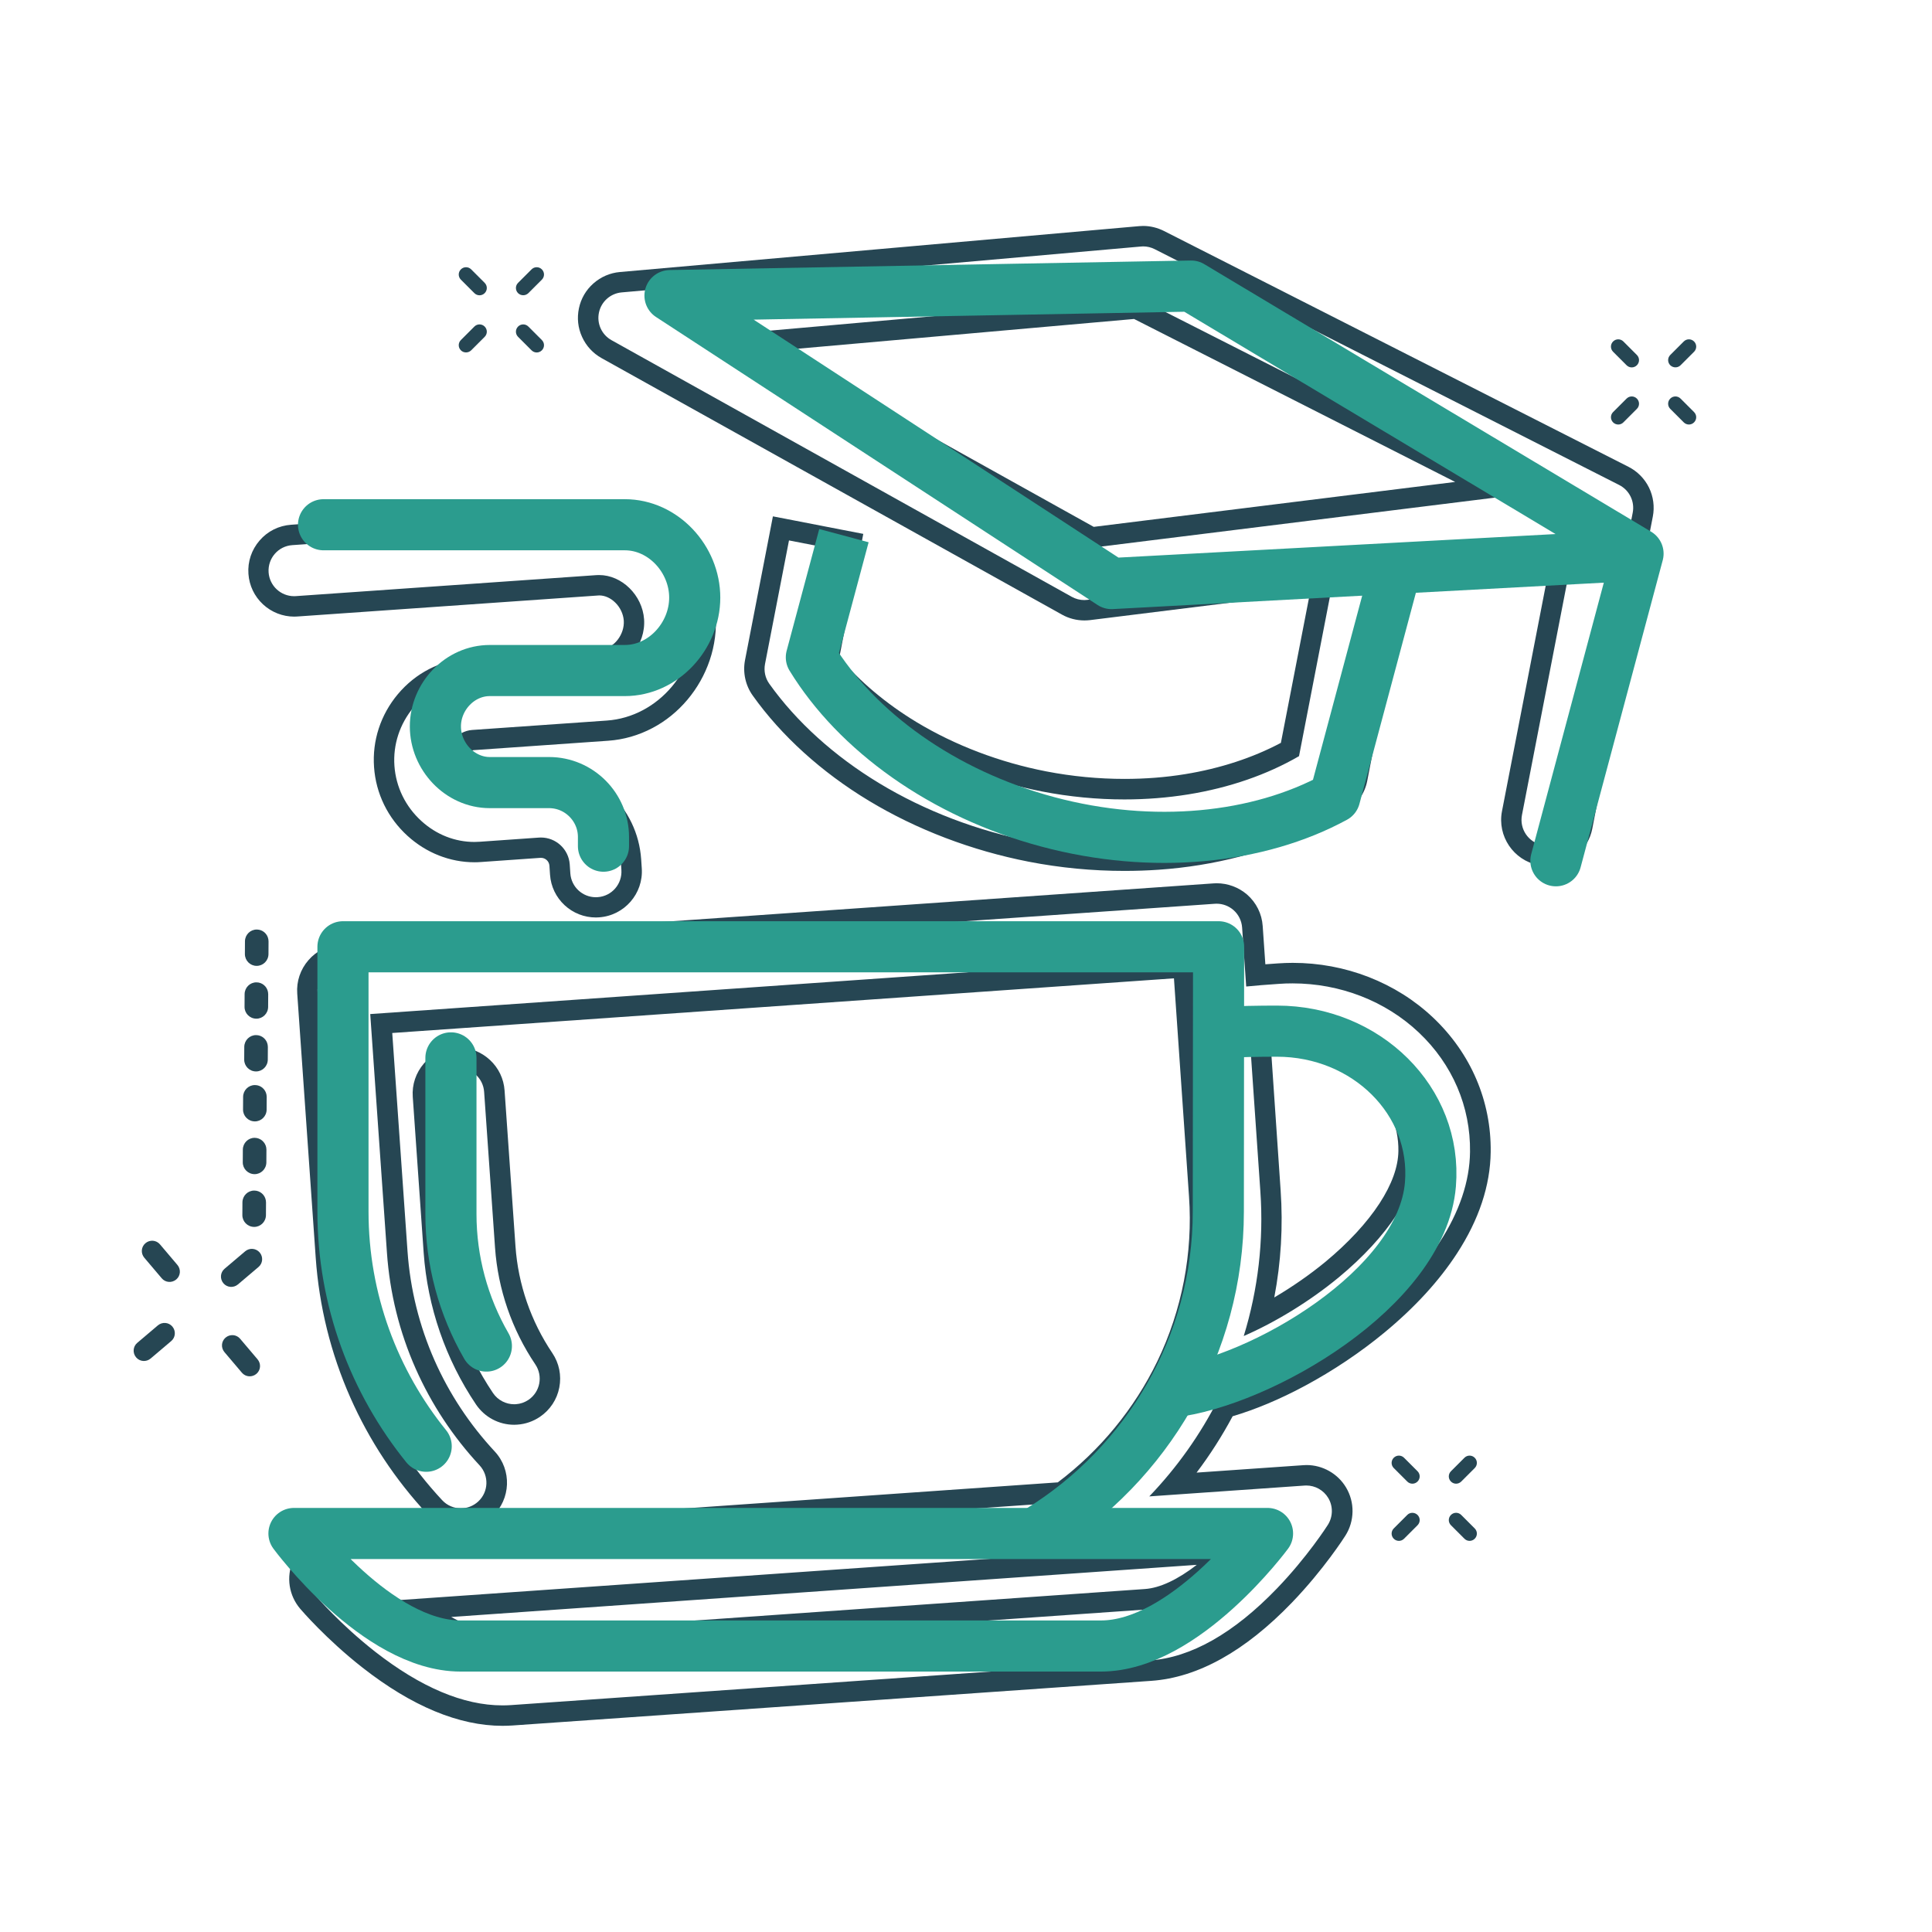 <?xml version="1.0" encoding="utf-8"?>
<!-- Generator: Adobe Illustrator 27.1.1, SVG Export Plug-In . SVG Version: 6.00 Build 0)  -->
<svg version="1.1" xmlns="http://www.w3.org/2000/svg" xmlns:xlink="http://www.w3.org/1999/xlink" x="0px" y="0px"
	 viewBox="0 0 2834.6 2834.6" style="enable-background:new 0 0 2834.6 2834.6;" xml:space="preserve">
<style type="text/css">
	.st0{fill:#264653;}
	.st1{fill:none;stroke:#2B9C8E;stroke-width:75;stroke-linecap:round;stroke-linejoin:round;stroke-miterlimit:10;}
	.st2{fill:none;stroke:#2B9C8E;stroke-width:75;stroke-linejoin:round;stroke-miterlimit:10;}
	.st3{fill:none;stroke:#2B9C8E;stroke-width:75;stroke-miterlimit:10;}
	.st4{fill:none;stroke:#2B9C8E;stroke-width:75;stroke-linecap:round;stroke-linejoin:round;}
</style>
<g id="zwart">
	<g>
		<g>
			<path class="st0" d="M1677.2,361.5c5.9,0,11.7,1.4,17,4.1l681.5,346c14.9,7.6,23,24.1,19.8,40.6l-88.8,457.9
				c-3.3,17-17.7,29.1-34.2,30.3c-0.9,0.1-1.7,0.1-2.6,0.1c-2.4,0-4.8-0.2-7.2-0.7c-20.3-3.9-33.6-23.6-29.7-44l78.5-404.8
				l-274,34.1l-61,314.8c-2,10.1-8,18.9-16.6,24.5c-57.7,36.8-128.3,62.8-204.3,75.1c-19.1,3.1-38.5,5.3-58.2,6.7
				c-15.8,1.1-31.7,1.7-47.7,1.7c-44.8,0-90.3-4.3-134.7-13c-80.2-15.5-158-45.2-224.9-85.7c-65.9-39.8-121.7-90.3-161.4-146
				c-6-8.4-8.2-18.8-6.3-28.9l35.2-181.4l73.6,14.3l-32,165.2c33.1,42.5,77.6,81.2,129.7,112.7c59.5,36,128.8,62.3,200.4,76.2
				c39.8,7.7,80.4,11.6,120.4,11.6c31.9,0,63.4-2.5,93.8-7.4c60.1-9.7,115.8-29,162.4-56.1l53.2-274.5l-363.6,45.2
				c-1.5,0.2-3.1,0.3-4.6,0.3c-6.4,0-12.6-1.6-18.3-4.7L897.2,499.1c-14.4-8-21.9-24.5-18.4-40.6c3.4-16.1,17-28.1,33.4-29.5
				l761.7-67.3C1675,361.6,1676.1,361.5,1677.2,361.5 M1598.7,804l637.4-79.2l-566.3-287.4L1040.3,493L1598.7,804 M1677.2,331.5
				c-2,0-4,0.1-6,0.3l-761.7,67.3c-14.5,1.3-27.9,7.1-38.8,16.7c-10.9,9.6-18.3,22.2-21.3,36.5s-1.5,28.7,4.6,42
				c6,13.2,15.9,24,28.6,31.1l675.6,376.4c10,5.6,21.4,8.5,32.9,8.5c2.8,0,5.6-0.2,8.3-0.5l322.6-40.1l-42.7,220.2
				c-41,21.8-89.2,37.6-140.4,45.9c-28.7,4.7-58.6,7-89,7c-38.3,0-76.9-3.7-114.7-11c-68.2-13.2-134.1-38.3-190.6-72.4
				c-44.4-26.9-83.2-59.5-113.1-95.1l29.4-151.5l5.7-29.5l-29.5-5.7l-73.6-14.3l-29.5-5.7l-5.7,29.5l-35.2,181.4
				c-3.5,18.1,0.6,37,11.3,52c42,59,100.9,112.4,170.3,154.3c70,42.3,151.1,73.2,234.7,89.5c46.2,9,93.5,13.5,140.5,13.5
				c16.6,0,33.4-0.6,49.7-1.7c20.6-1.4,41.1-3.8,60.9-7c80-13,154.5-40.4,215.6-79.4c15.5-9.9,26.4-26,29.9-44l56.9-293.4
				l211.4-26.3l-70.6,364.2c-7.1,36.5,16.9,72,53.4,79.1c4.3,0.8,8.6,1.2,12.9,1.2c1.6,0,3.1-0.1,4.7-0.2
				c30.4-2.1,55.7-24.5,61.5-54.5l88.8-457.9c2.8-14.3,0.8-29.4-5.6-42.5c-6.4-13.1-17.1-23.9-30.1-30.5l-681.5-346
				C1698.3,334.1,1687.7,331.5,1677.2,331.5L1677.2,331.5z M1140.2,514.3l523.7-46.3l471.1,239.1L1604.7,773L1140.2,514.3
				L1140.2,514.3z"/>
		</g>
		<g>
			<g>
				<path class="st0" d="M879.3,768.7c72.1,0,135.5,59.7,140.7,134.6c5.5,78.1-53.9,148.6-129.7,153.9L692.7,1071
					c-22.5,1.6-40.7,23.7-39.1,47.4c1.6,22.9,21.3,41.9,42.8,41.9c0.8,0,1.7,0,2.5-0.1l86.7-6.1c2.8-0.2,5.5-0.3,8.3-0.3
					c61,0,112.6,47.4,116.9,109.1l0.9,13.4c1.4,20.7-14.1,38.6-34.8,40c-0.9,0.1-1.8,0.1-2.7,0.1c-19.5,0-36-15.1-37.4-34.9
					l-0.9-13.4c-1.6-22.2-20.2-39.3-42.2-39.3c-1,0-2,0-3,0.1l-86.7,6.1c-2.7,0.2-5.3,0.3-7.9,0.3c-28.5,0-55.9-10.7-77.8-30.7
					c-23.4-21.2-37.4-50-39.6-81c-2.2-31.1,7.8-61.5,28-85.7c20.7-24.7,49.3-39.6,80.6-41.7l197.6-13.8
					c34.6-2.4,62.7-36.9,60.1-73.8c-2.5-35.5-32.8-64.9-65.9-64.9c-1.3,0-2.6,0-3.9,0.1l-441,30.8c-0.9,0.1-1.8,0.1-2.7,0.1
					c-19.5,0-36-15.1-37.4-34.9c-1.4-20.7,14.1-38.6,34.8-40l441-30.8C873.2,768.8,876.3,768.7,879.3,768.7 M879.3,738.7
					c-3.7,0-7.5,0.1-11.2,0.4l-441,30.8c-18,1.3-34.4,9.4-46.2,23.1c-11.8,13.6-17.7,31-16.4,49c1.2,17.2,8.8,33,21.4,44.7
					c12.5,11.6,28.8,18,45.9,18c1.6,0,3.2-0.1,4.7-0.2l441-30.8c0.6,0,1.2-0.1,1.8-0.1c8.1,0,16.6,3.8,23.4,10.5
					c7.3,7.1,11.8,16.8,12.5,26.4c1.4,20.2-14.3,40.6-32.3,41.8l-197.6,13.8c-39.5,2.8-75.6,21.4-101.6,52.4
					c-25.3,30.2-37.7,68.2-34.9,107c2.7,38.8,20.2,74.7,49.4,101.1c27.3,24.8,62.1,38.5,98,38.5c3.3,0,6.7-0.1,10-0.4l86.7-6.1
					c0.3,0,0.6,0,0.9,0c6.4,0,11.8,5,12.3,11.4l0.9,13.4c1.2,17.2,8.8,33,21.4,44.7c12.5,11.6,28.8,18,45.9,18
					c1.6,0,3.2-0.1,4.7-0.2c37.1-2.6,65.2-34.9,62.6-72l-0.9-13.4c-2.6-37.4-19.2-72-46.7-97.6c-27.4-25.4-62.9-39.4-100.1-39.4
					c-3.5,0-6.9,0.1-10.4,0.4l-86.7,6.1c-0.1,0-0.3,0-0.4,0c-5.3,0-12.3-6.5-12.9-14c-0.5-7.7,5.8-15,11.3-15.4l197.6-13.8
					c22.7-1.6,44.6-7.9,65-18.7c19.5-10.3,36.7-24.3,51.2-41.5c14.4-17.1,25.4-36.6,32.6-57.7c7.5-22,10.4-44.9,8.8-68
					c-3.1-43.6-22.4-84.5-54.5-115.1c-15.6-14.8-33.4-26.5-52.9-34.7C922.2,743,900.9,738.7,879.3,738.7L879.3,738.7z"/>
			</g>
			<g>
				<path class="st0" d="M1785,1325.9c9,0,17.8,3.3,24.6,9.2c7.5,6.5,12.1,15.8,12.8,25.7l6,86.6c14-1.4,30-2.7,48.1-3.9
					c6.6-0.5,13.2-0.7,19.8-0.7c69.7,0,136.3,25.7,185.4,72.1c49.3,46.6,76,108.8,75.1,175.1c-0.5,43.4-15.6,88-44.7,132.8
					c-24.5,37.8-58.3,74.5-100.3,109.3c-68.8,56.9-154.5,102.6-224.2,120.4c-26.5,52.4-60.8,100.7-101.4,143l227.8-15.9
					c0.9-0.1,1.8-0.1,2.6-0.1c13.1,0,25.4,6.9,32.2,18.3c7.2,12.1,7,27.3-0.5,39.3c-1.2,1.9-30,47-74.9,93.6
					c-63.4,65.8-126.1,101.3-186.5,105.5l-937.3,65.5c-4.2,0.3-8.3,0.4-12.6,0.4c-57,0-119.8-26.5-186.8-78.9
					c-50.9-39.9-85.8-80.6-87.2-82.3c-9.2-10.8-11.5-25.8-6-38.8c5.5-13,17.8-21.9,32-22.9l1073.5-75.1
					c69.1-50.1,125.1-117.1,162.2-193.8c38.5-79.7,55.6-168.6,49.4-256.9l-24.1-350l-1206.8,84.4l24.5,350
					c4.1,59.1,18.3,116.4,42.2,170.3c23.1,52.1,54.6,99.8,93.7,141.8c14.1,15.2,13.3,38.9-1.9,53c-7.2,6.7-16.4,10.1-25.5,10.1
					c-10,0-20.1-4-27.5-12c-44.8-48.1-80.9-102.8-107.4-162.5c-27.4-61.9-43.7-127.6-48.4-195.4L466,1455.6
					c-1.4-20.7,14.1-38.6,34.8-40l1281.6-89.6C1783.3,1325.9,1784.2,1325.9,1785,1325.9 M1824.8,1960.2c46.6-20.3,96.9-51,139.3-86
					c35.7-29.5,65.1-61.4,85.2-92.3c21.3-32.7,32.2-64,32.6-92.9c0.6-45.2-17.8-87.6-51.6-119.6c-35.1-33.2-83.3-51.6-133.9-51.6
					c-4.8,0-9.7,0.2-14.6,0.5c-18.3,1.3-34.5,2.6-48.2,4l15.6,226C1854.2,1819.9,1845.8,1891.9,1824.8,1960.2 M737.4,2427.1
					c2.4,0,4.8-0.1,7.2-0.2l937.3-65.5c40.4-2.8,87.7-31.1,136.8-81.8c6.3-6.5,12.3-13,17.9-19.4l-1259.2,88
					c6.4,5.5,13.2,11.1,20.4,16.7C650.1,2405.8,698.2,2427.1,737.4,2427.1 M1785,1295.9L1785,1295.9c-1.6,0-3.1,0.1-4.7,0.2
					l-1281.6,89.6c-18,1.3-34.4,9.4-46.2,23.1c-11.8,13.6-17.7,31-16.4,49l27.1,387.4c5,71.3,22.1,140.4,50.9,205.5
					c27.8,62.8,65.8,120.2,112.9,170.8c6.7,7.2,14.8,12.7,23.7,16.4l-163.6,11.4c-12.5,0.9-24.4,5.2-34.6,12.4
					c-10.2,7.3-18.1,17.2-22.9,28.7c-4.8,11.5-6.4,24.1-4.5,36.5c1.9,12.3,7.2,23.9,15.3,33.4c1.5,1.8,38.3,44.8,91.6,86.5
					c72.3,56.6,141.4,85.3,205.3,85.3c4.9,0,9.8-0.2,14.7-0.5l937.3-65.5c68-4.8,137.3-43.3,206-114.6c47-48.8,77.4-96.4,78.6-98.4
					c6.7-10.5,10.3-22.7,10.5-35.2c0.2-12.5-3.1-24.8-9.5-35.5c-12.1-20.3-34.3-32.9-58-32.9c-1.6,0-3.2,0.1-4.7,0.2l-156.6,10.9
					c19.8-26.1,37.4-53.8,52.9-82.7c33.2-9.8,69.6-25,106-44.6c41.2-22.1,81.5-49.1,116.7-78.2c44.4-36.7,80.2-75.7,106.4-116
					c32.3-49.6,48.9-99.7,49.5-148.8c1-74.8-29.1-144.9-84.5-197.3c-27.2-25.7-59.1-45.7-94.7-59.6c-35.4-13.7-72.8-20.7-111.3-20.7
					c-7.3,0-14.6,0.3-21.9,0.8c-6.3,0.4-12.4,0.9-18.2,1.3l-3.9-56.1c-1.2-18-9.4-34.4-23-46.3
					C1817.1,1301.7,1801.3,1295.9,1785,1295.9L1785,1295.9z M575.5,1515.6l1146.9-80.2l22.1,320.1c5.8,83.2-10.3,166.8-46.5,241.8
					c-33.7,69.7-84.1,130.9-146,177.6l-841.4,58.8c4.2-2.5,8.2-5.4,11.8-8.8c27.2-25.4,28.8-68.2,3.4-95.4
					c-36.8-39.6-66.5-84.5-88.2-133.5c-22.4-50.7-35.8-104.6-39.7-160.2L575.5,1515.6L575.5,1515.6z M1865.5,1549.5
					c5.9-0.5,12-0.9,18.3-1.4c4.2-0.3,8.4-0.4,12.5-0.4c0,0,0,0,0,0c21.5,0,42.4,3.8,61.9,11.4c19.4,7.5,36.7,18.3,51.3,32.1
					c27.7,26.2,42.7,60.8,42.2,97.5c-0.3,23.2-9.6,49.1-27.7,76.9c-18.5,28.4-45.9,58-79.2,85.6c-22.8,18.8-48.7,36.8-75.2,52.4
					c9.9-51.8,13-104.5,9.3-157.4L1865.5,1549.5L1865.5,1549.5z M662,2372.4l1093.9-76.5c-28,21.7-54.2,34-76.2,35.5L742.5,2397
					c-1.7,0.1-3.4,0.2-5.1,0.2c-15.3,0-33-4.4-52.7-13.2C677.3,2380.6,669.8,2376.8,662,2372.4L662,2372.4z"/>
			</g>
			<g>
				<g>
					<g>
						<path class="st0" d="M672.9,1567c19.5,0,36,15.1,37.4,34.9l16,228.6c4.3,61.1,24.7,120.3,59.1,171.3
							c11.6,17.2,7.1,40.5-10.1,52.1c-5.7,3.8-12,5.9-18.3,6.3c-0.9,0.1-1.7,0.1-2.6,0.1c-12,0-23.9-5.8-31.1-16.5
							c-41.7-61.9-66.5-133.8-71.7-208l-16-228.6c-1.4-20.7,14.1-38.6,34.8-40C671.1,1567,672,1567,672.9,1567 M672.9,1537
							c-1.6,0-3.2,0.1-4.7,0.2c-18,1.3-34.4,9.4-46.2,23.1c-11.8,13.6-17.7,31-16.4,49l16,228.6c5.6,79.4,32.1,156.4,76.8,222.7
							c12.6,18.6,33.5,29.8,56,29.8c1.6,0,3.2-0.1,4.7-0.2c11.8-0.8,23.2-4.8,33-11.4c14.9-10.1,25.1-25.4,28.5-43.1
							c3.4-17.7-0.2-35.7-10.3-50.6c-31.4-46.6-50.1-100.8-54-156.6l-16-228.6c-1.2-17.2-8.8-33-21.4-44.7
							C706.2,1543.4,689.9,1537,672.9,1537L672.9,1537z"/>
					</g>
				</g>
			</g>
		</g>
	</g>
</g>
<g id="groen">
	<g>
		<g>
			<polyline class="st1" points="2282.8,1262.9 2403.3,812.3 1747.6,419.7 983,433.7 1630.8,856.2 2375.5,816.1 			"/>
			<path class="st2" d="M1238.2,785.9l-47.8,178.5c66.3,108.3,192.4,200.1,346.9,241.4c154.4,41.3,309.4,24.7,421-36l87.3-326.5"/>
		</g>
		<g>
			<path class="st3" d="M1789.7,1515.3c23.3-2,58.9-2.4,83.9-2.4c131,0,235.2,102.4,225.1,224.9c-12.6,152.6-250,289.8-380.2,304.7"
				/>
			<path class="st4" d="M474.7,769.9h442c56.5,0,102.6,50.5,102.6,106.9c0,56.5-46.1,107-102.6,107H718.6c-43.9,0-79.8,38.1-79.8,82
				c0,43.9,35.9,82.4,79.8,82.4h87c43.9,0,79.8,35.9,79.8,79.8v13.5"/>
			<g>
				<g>
					<path class="st2" d="M1859.7,2249.9c0,0-121.6,165.1-244.4,165.1c-44.4,0-895.2,0-939.5,0c-122.8,0-244.5-165.1-244.5-165.1
						H1859.7z"/>
				</g>
			</g>
			<g>
				<path class="st1" d="M1525.4,2245.4c157-97,262.1-270.8,262.1-467.9l0.4-388.4h-450.1H1202H503.2v388.4
					c0,130.1,45.8,250,122.1,344.4"/>
			</g>
			<g>
				<g>
					<path class="st1" d="M661.6,1552.1v229.1c0,68.4,18.1,135,52,193.7"/>
				</g>
			</g>
		</g>
	</g>
</g>
<g id="elementjes">
	<g>
		<path class="st0" d="M391.3,1609.4c0-1.1-0.1-2.1-0.3-3.2c-1.4-8-8.4-14.2-16.9-14.2c-9.5-0.1-17.3,7.6-17.4,17.2l-0.1,18.7
			c-0.1,9.5,7.6,17.3,17.2,17.4c9.5,0.1,17.3-7.6,17.4-17.2L391.3,1609.4z"/>
		<path class="st0" d="M373.7,1669.4c-9.5-0.1-17.3,7.6-17.4,17.2l-0.1,18.7c-0.1,9.5,7.6,17.3,17.2,17.4
			c9.5,0.1,17.3-7.6,17.4-17.2l0.1-18.7c0-1.1-0.1-2.1-0.3-3.2C389.1,1675.6,382.1,1669.5,373.7,1669.4L373.7,1669.4z"/>
		<path class="st0" d="M390.3,1764.2c0-1.1-0.1-2.1-0.3-3.2c-1.4-8-8.4-14.2-16.9-14.2c-9.5-0.1-17.3,7.6-17.4,17.2l-0.1,18.7
			c-0.1,9.5,7.6,17.3,17.2,17.4c9.5,0.1,17.3-7.6,17.4-17.2L390.3,1764.2z"/>
		<path class="st0" d="M376.5,1417.1c9.5,0.1,17.3-7.6,17.4-17.2l0.1-18.7c0-1.1-0.1-2.1-0.3-3.2c-1.4-8-8.4-14.2-16.9-14.2
			c-9.5-0.1-17.3,7.6-17.4,17.2l-0.1,18.7C359.3,1409.3,367,1417.1,376.5,1417.1z"/>
		<path class="st0" d="M393.5,1458.7c0-1.1-0.1-2.1-0.3-3.2c-1.4-8-8.4-14.2-16.9-14.2c-9.5-0.1-17.3,7.6-17.4,17.2l-0.1,18.7
			c-0.1,9.5,7.6,17.3,17.2,17.4c9.5,0.1,17.3-7.6,17.4-17.2L393.5,1458.7z"/>
		<path class="st0" d="M393,1536.1c0-1.1-0.1-2.1-0.3-3.2c-1.4-8-8.4-14.2-16.9-14.2c-9.5-0.1-17.3,7.6-17.4,17.2l-0.1,18.7
			c-0.1,9.5,7.6,17.3,17.2,17.4c9.5,0.1,17.3-7.6,17.4-17.2L393,1536.1z"/>
		<g>
			<path class="st0" d="M231.6,1944.6l-30.2,25.6c-6.4,5.4-7.1,14.9-1.7,21.3c5.4,6.4,14.9,7.1,21.3,1.7l30.2-25.6
				c6.4-5.4,7.1-14.9,1.7-21.3C247.5,1939.9,238,1939.2,231.6,1944.6z"/>
			<path class="st0" d="M359.7,1835.9l-30.2,25.6c-6.4,5.4-7.1,14.9-1.7,21.3s14.9,7.1,21.3,1.7l30.2-25.6
				c6.4-5.4,7.1-14.9,1.7-21.3C375.6,1831.3,366.1,1830.5,359.7,1835.9z"/>
			<path class="st0" d="M352.3,1964.2c-5.4-6.4-14.9-7.1-21.3-1.7c-6.4,5.4-7.1,14.9-1.7,21.3l25.6,30.2c5.4,6.4,14.9,7.1,21.3,1.7
				c6.4-5.4,7.1-14.9,1.7-21.3L352.3,1964.2z"/>
			<path class="st0" d="M234.7,1825.7c-5.4-6.4-14.9-7.1-21.3-1.7c-6.4,5.4-7.1,14.9-1.7,21.3l25.6,30.2c5.4,6.4,14.9,7.1,21.3,1.7
				c6.4-5.4,7.1-14.9,1.7-21.3L234.7,1825.7z"/>
		</g>
	</g>
	<g>
		<path class="st0" d="M2381.8,619.7l19.8-19.8c4.2-4.2,4.2-10.9,0-15.1c-4.2-4.2-10.9-4.2-15.1,0l-19.8,19.8
			c-4.2,4.2-4.2,10.9,0,15.1C2370.9,623.9,2377.7,623.9,2381.8,619.7z"/>
		<path class="st0" d="M2465.7,535.9l19.8-19.8c4.2-4.2,4.2-10.9,0-15.1c-4.2-4.2-10.9-4.2-15.1,0l-19.8,19.8
			c-4.2,4.2-4.2,10.9,0,15.1C2454.8,540,2461.6,540,2465.7,535.9z"/>
		<path class="st0" d="M2470.4,619.7c4.2,4.2,10.9,4.2,15.1,0c4.2-4.2,4.2-10.9,0-15.1l-19.8-19.8c-4.2-4.2-10.9-4.2-15.1,0
			c-4.2,4.2-4.2,10.9,0,15.1L2470.4,619.7z"/>
		<path class="st0" d="M2386.5,535.9c4.2,4.2,10.9,4.2,15.1,0c4.2-4.2,4.2-10.9,0-15.1l-19.8-19.8c-4.2-4.2-10.9-4.2-15.1,0
			c-4.2,4.2-4.2,10.9,0,15.1L2386.5,535.9z"/>
	</g>
	<g>
		<path class="st0" d="M691.3,514l19.8-19.8c4.2-4.2,4.2-10.9,0-15.1c-4.2-4.2-10.9-4.2-15.1,0l-19.8,19.8c-4.2,4.2-4.2,10.9,0,15.1
			C680.3,518.1,687.1,518.1,691.3,514z"/>
		<path class="st0" d="M775.2,430.1l19.8-19.8c4.2-4.2,4.2-10.9,0-15.1c-4.2-4.2-10.9-4.2-15.1,0L760.1,415
			c-4.2,4.2-4.2,10.9,0,15.1C764.3,434.2,771,434.2,775.2,430.1z"/>
		<path class="st0" d="M779.9,514c4.2,4.2,10.9,4.2,15.1,0c4.2-4.2,4.2-10.9,0-15.1l-19.8-19.8c-4.2-4.2-10.9-4.2-15.1,0
			c-4.2,4.2-4.2,10.9,0,15.1L779.9,514z"/>
		<path class="st0" d="M696,430.1c4.2,4.2,10.9,4.2,15.1,0c4.2-4.2,4.2-10.9,0-15.1l-19.8-19.8c-4.2-4.2-10.9-4.2-15.1,0
			c-4.2,4.2-4.2,10.9,0,15.1L696,430.1z"/>
	</g>
	<g>
		<path class="st0" d="M2064.7,2222.7l-19.8,19.8c-4.2,4.2-4.2,10.9,0,15.1c4.2,4.2,10.9,4.2,15.1,0l19.8-19.8
			c4.2-4.2,4.2-10.9,0-15.1C2075.6,2218.6,2068.8,2218.5,2064.7,2222.7z"/>
		<path class="st0" d="M2143.9,2173.7l19.8-19.8c4.2-4.2,4.2-10.9,0-15.1c-4.2-4.2-10.9-4.2-15.1,0l-19.8,19.8
			c-4.2,4.2-4.2,10.9,0,15.1C2133,2177.9,2139.7,2177.9,2143.9,2173.7z"/>
		<path class="st0" d="M2143.9,2222.7c-4.2-4.2-10.9-4.2-15.1,0c-4.2,4.2-4.2,10.9,0,15.1l19.8,19.8c4.2,4.2,10.9,4.2,15.1,0
			c4.2-4.2,4.2-10.9,0-15.1L2143.9,2222.7z"/>
		<path class="st0" d="M2060,2138.8c-4.2-4.2-10.9-4.2-15.1,0c-4.2,4.2-4.2,10.9,0,15.1l19.8,19.8c4.2,4.2,10.9,4.2,15.1,0
			c4.2-4.2,4.2-10.9,0-15.1L2060,2138.8z"/>
	</g>
</g>
</svg>
